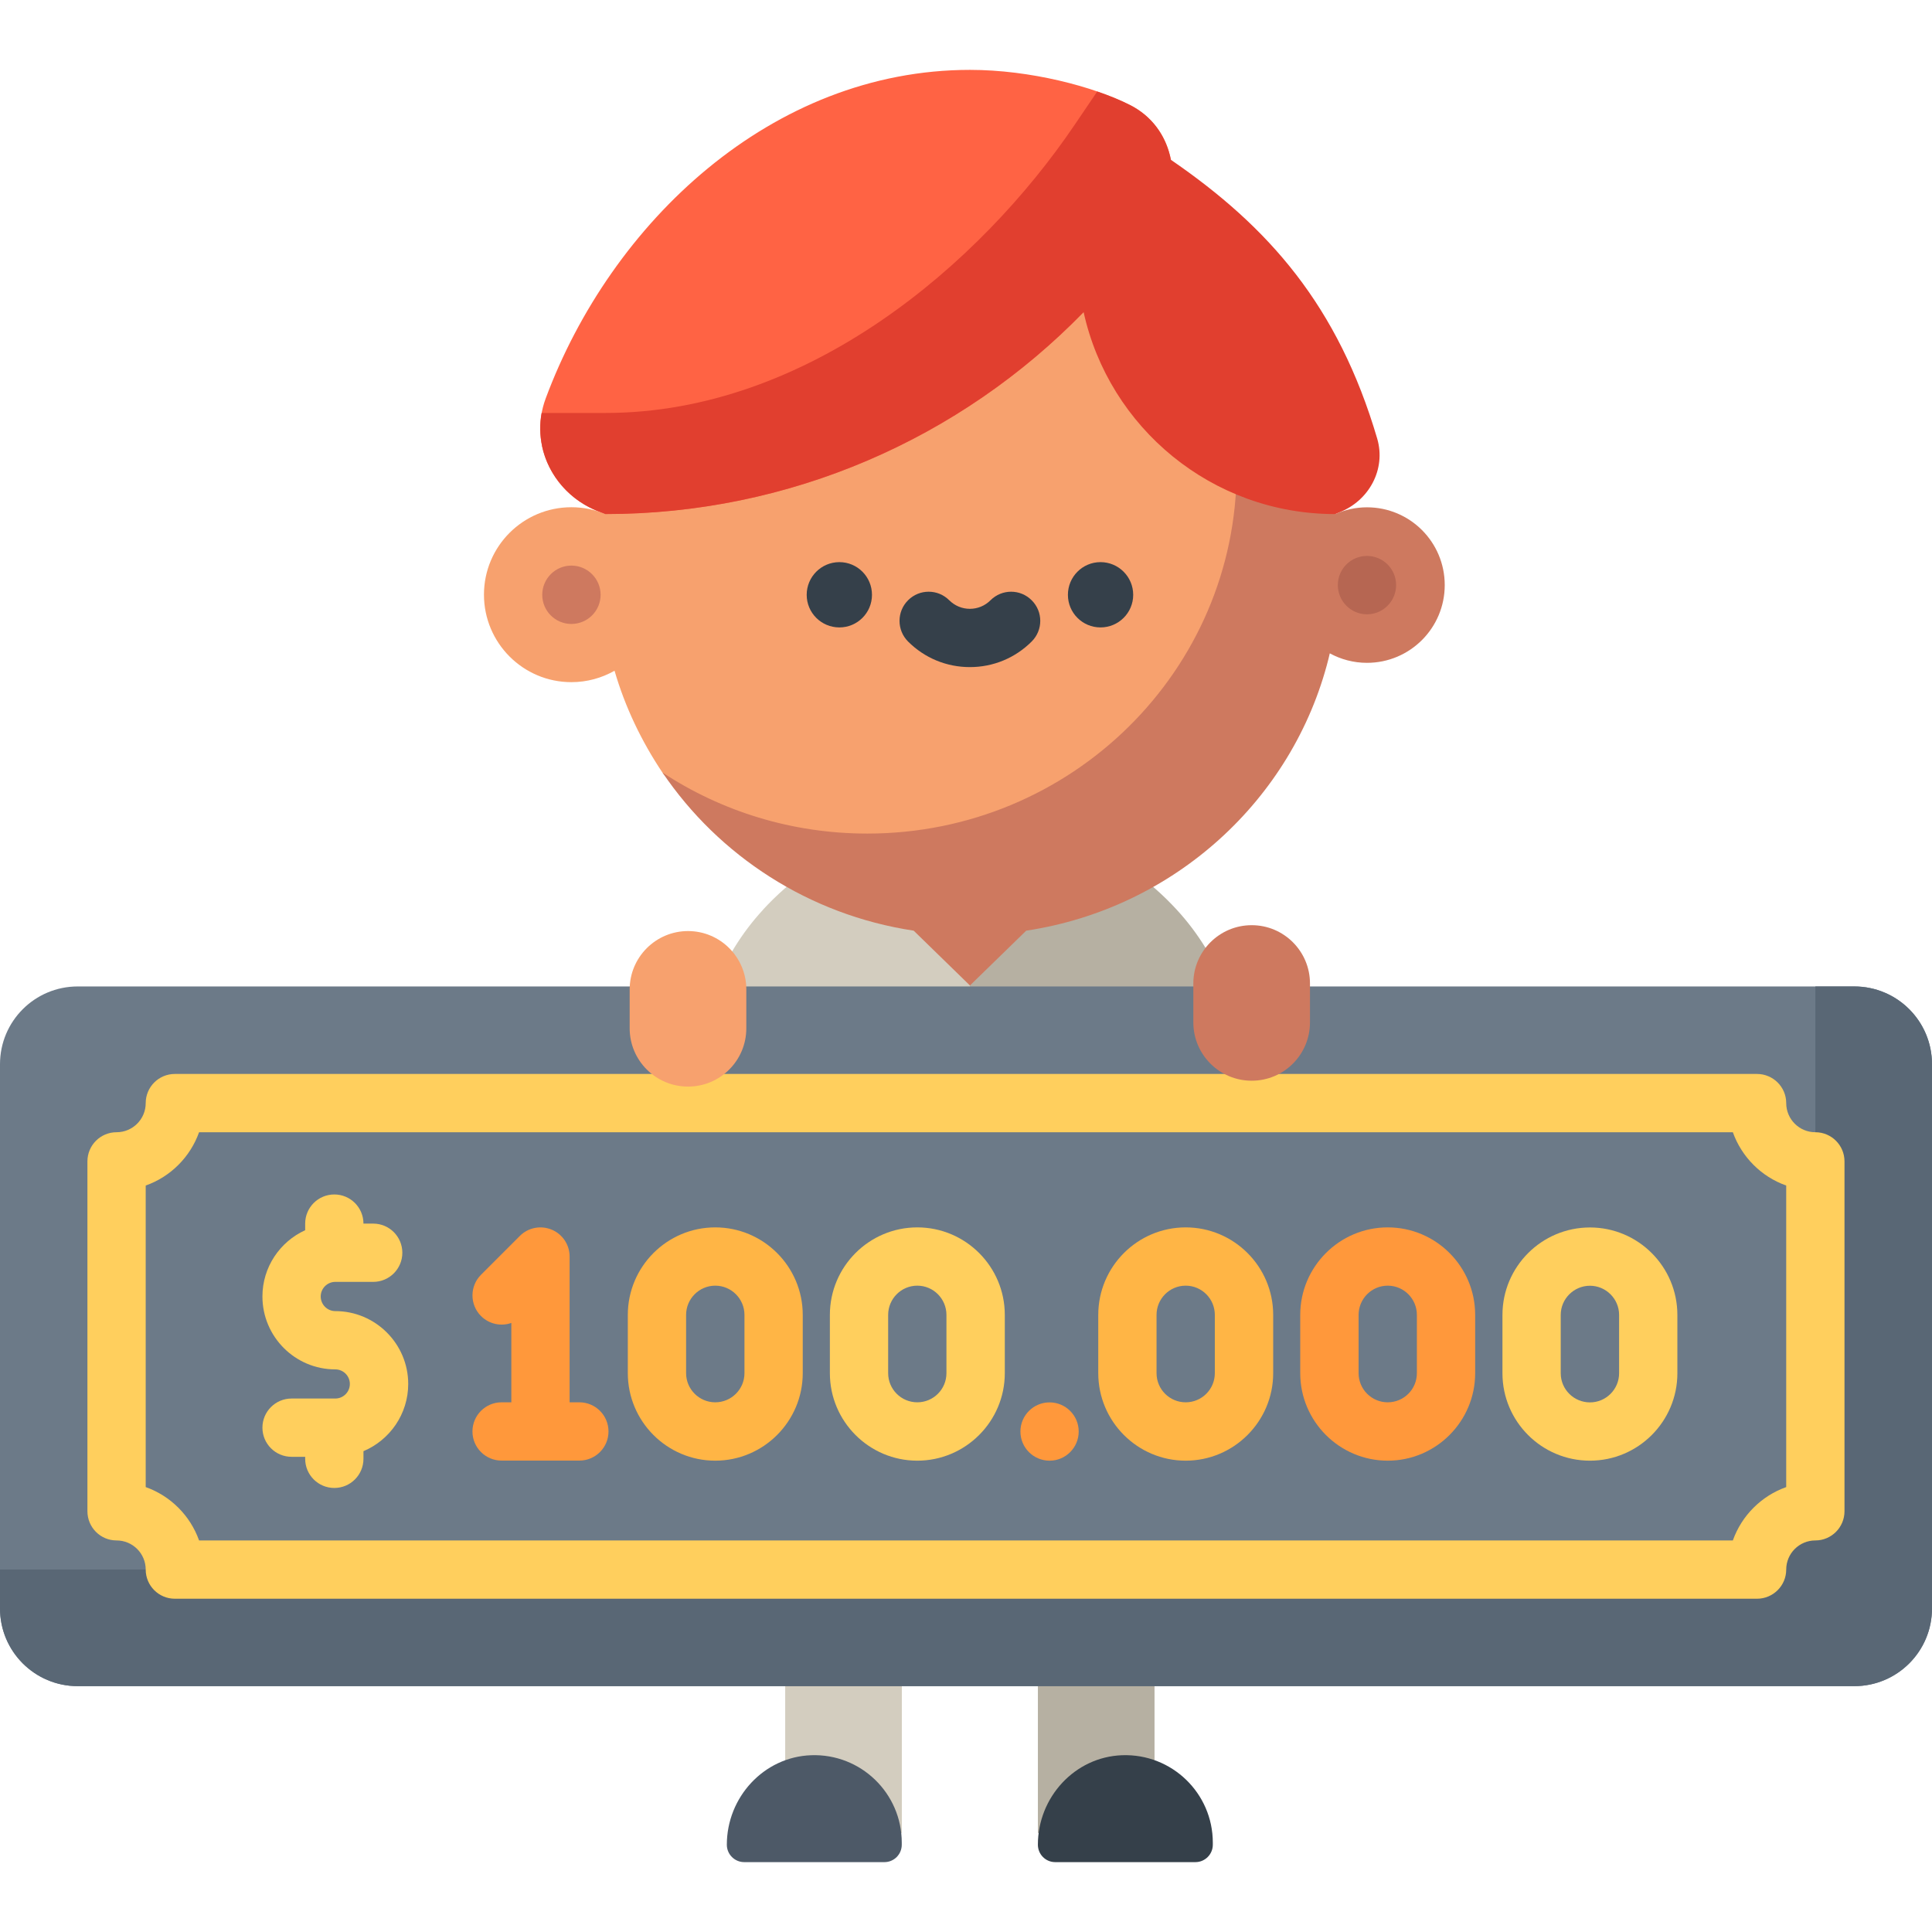 <svg width="24" height="24" viewBox="0 0 24 24" fill="none" xmlns="http://www.w3.org/2000/svg">
<g clip-path="url(#clip0_4416_5248)">
<path d="M14.618 11.301C14.618 11.301 14.618 11.301 14.618 11.301C15.158 11.888 15.429 12.64 15.429 13.414V14.44H14.342V22.77H12.893V18.786C12.893 18.319 12.515 17.941 12.048 17.941C12.048 17.848 10.6 14.21 10.6 14.21C10.6 14.21 12.048 10.269 12.048 10.166C13.005 10.167 13.943 10.567 14.618 11.301Z" fill="#B6B0A2"/>
<path d="M9.478 11.301C9.478 11.301 9.479 11.301 9.479 11.301C8.938 11.888 8.668 12.64 8.668 13.414V14.44H9.754V22.77H11.203V18.786C11.203 18.319 11.582 17.941 12.048 17.941C12.048 17.749 12.048 10.367 12.048 10.166C11.091 10.167 10.154 10.567 9.478 11.301Z" fill="#D3CDBF"/>
<path d="M14.347 2.729C13.671 2.248 12.886 1.956 12.049 1.956C9.765 1.956 7.871 4.127 7.519 6.385C7.39 6.331 7.247 6.301 7.098 6.301C6.498 6.301 6.012 6.787 6.012 7.387C6.012 7.987 6.498 8.474 7.098 8.474C7.293 8.474 7.476 8.422 7.634 8.332C7.766 8.786 7.97 9.21 8.229 9.597C8.356 9.787 9.084 10.357 10.122 10.574L12.595 11.091L14.815 8.915C16.616 7.148 16.407 4.195 14.347 2.729Z" fill="#F7A16E"/>
<path d="M16.981 6.302C16.84 6.302 16.707 6.333 16.586 6.387C16.581 6.351 16.575 6.314 16.569 6.278C16.326 4.845 15.531 3.54 14.348 2.729C15.022 3.658 15.362 4.72 15.362 5.831C15.362 8.33 13.308 10.355 10.774 10.355C9.833 10.355 8.958 10.076 8.23 9.597C8.93 10.631 10.05 11.365 11.35 11.561L12.049 12.242L12.748 11.561C14.581 11.285 16.059 9.939 16.502 8.188C16.508 8.164 16.514 8.14 16.519 8.116C16.657 8.191 16.814 8.234 16.981 8.234C17.515 8.234 17.947 7.801 17.947 7.268C17.947 6.734 17.515 6.302 16.981 6.302Z" fill="#CE795F"/>
<path d="M10.427 7.794C10.651 7.794 10.832 7.613 10.832 7.389C10.832 7.165 10.651 6.983 10.427 6.983C10.203 6.983 10.021 7.165 10.021 7.389C10.021 7.613 10.203 7.794 10.427 7.794Z" fill="#35404A"/>
<path d="M13.671 7.794C13.895 7.794 14.077 7.613 14.077 7.389C14.077 7.165 13.895 6.983 13.671 6.983C13.447 6.983 13.266 7.165 13.266 7.389C13.266 7.613 13.447 7.794 13.671 7.794Z" fill="#35404A"/>
<path d="M7.098 7.751C7.298 7.751 7.461 7.589 7.461 7.389C7.461 7.189 7.298 7.026 7.098 7.026C6.898 7.026 6.736 7.189 6.736 7.389C6.736 7.589 6.898 7.751 7.098 7.751Z" fill="#CE795F"/>
<path d="M16.981 7.631C17.181 7.631 17.343 7.468 17.343 7.268C17.343 7.068 17.181 6.906 16.981 6.906C16.781 6.906 16.619 7.068 16.619 7.268C16.619 7.468 16.781 7.631 16.981 7.631Z" fill="#B66652"/>
<path d="M12.048 8.287C11.758 8.287 11.485 8.174 11.28 7.969C11.139 7.827 11.139 7.598 11.28 7.457C11.421 7.315 11.651 7.315 11.792 7.457C11.861 7.525 11.951 7.563 12.048 7.563C12.145 7.563 12.236 7.525 12.304 7.457C12.446 7.315 12.675 7.315 12.816 7.457C12.958 7.598 12.958 7.827 12.816 7.969C12.611 8.174 12.338 8.287 12.048 8.287Z" fill="#35404A"/>
<path d="M10.076 21.804C9.487 21.825 9.029 22.327 9.029 22.916C9.029 23.035 9.126 23.132 9.245 23.132H10.987C11.106 23.132 11.202 23.035 11.202 22.916V22.89C11.202 22.277 10.694 21.782 10.076 21.804Z" fill="#4D5967"/>
<path d="M13.939 21.804C13.351 21.825 12.893 22.327 12.893 22.916C12.893 23.035 12.989 23.132 13.108 23.132H14.85C14.969 23.132 15.066 23.035 15.066 22.916V22.89C15.066 22.277 14.558 21.782 13.939 21.804Z" fill="#35404A"/>
<path d="M12.05 0.868C9.586 0.868 7.59 2.766 6.779 4.949C6.563 5.53 6.881 6.156 7.465 6.364C7.483 6.37 7.502 6.378 7.52 6.385C10.378 6.385 12.898 4.939 14.389 2.739C14.719 2.252 14.567 1.572 14.042 1.306C13.582 1.074 12.796 0.868 12.05 0.868Z" fill="#FF6344"/>
<path d="M17.108 5.448C16.622 3.797 15.762 2.82 14.545 1.985C14.485 1.688 14.313 1.44 14.018 1.296C13.906 1.24 13.775 1.186 13.63 1.137L13.348 1.553C12.177 3.282 10.03 5.13 7.52 5.13H6.728C6.703 5.269 6.706 5.408 6.734 5.541H6.733C6.81 5.906 7.08 6.228 7.464 6.364C7.483 6.371 7.501 6.378 7.52 6.386C9.81 6.386 11.931 5.449 13.461 3.877C13.777 5.312 15.055 6.386 16.585 6.386C16.585 6.386 16.585 6.386 16.585 6.387C16.602 6.38 16.618 6.373 16.634 6.366C17.006 6.223 17.22 5.83 17.108 5.448Z" fill="#E13F2F"/>
<path d="M23.034 20.946H0.966C0.432 20.946 0 20.514 0 19.98V13.22C0 12.686 0.432 12.254 0.966 12.254H23.034C23.568 12.254 24 12.686 24 13.22V19.98C24 20.514 23.568 20.946 23.034 20.946Z" fill="#6C7A88"/>
<path d="M23.034 12.254H22.551V18.049C22.551 18.849 21.903 19.497 21.103 19.497H0V19.98C0 20.514 0.432 20.946 0.966 20.946H23.034C23.568 20.946 24 20.514 24 19.98V13.22C24 12.686 23.568 12.254 23.034 12.254Z" fill="#596775"/>
<path d="M21.826 19.86H2.172C1.972 19.86 1.81 19.698 1.81 19.498C1.81 19.298 1.648 19.136 1.448 19.136C1.248 19.136 1.086 18.974 1.086 18.773V14.427C1.086 14.227 1.248 14.065 1.448 14.065C1.648 14.065 1.81 13.903 1.81 13.703C1.81 13.503 1.972 13.341 2.172 13.341H21.826C22.026 13.341 22.189 13.503 22.189 13.703C22.189 13.903 22.351 14.065 22.551 14.065C22.751 14.065 22.913 14.227 22.913 14.427V18.773C22.913 18.973 22.751 19.136 22.551 19.136C22.351 19.136 22.189 19.298 22.189 19.498C22.189 19.698 22.026 19.86 21.826 19.86ZM2.473 19.136H21.526C21.636 18.827 21.88 18.583 22.189 18.473V14.727C21.88 14.618 21.636 14.373 21.526 14.065H2.473C2.363 14.373 2.119 14.618 1.81 14.727V18.473C2.119 18.583 2.363 18.827 2.473 19.136Z" fill="#FFCF5D"/>
<path d="M7.197 17.42H7.076V15.609C7.076 15.463 6.988 15.331 6.853 15.275C6.717 15.219 6.562 15.249 6.458 15.353L5.975 15.836C5.834 15.977 5.834 16.207 5.975 16.348C6.077 16.45 6.225 16.479 6.352 16.434V17.42H6.231C6.031 17.42 5.869 17.582 5.869 17.782C5.869 17.982 6.031 18.144 6.231 18.144H7.197C7.397 18.144 7.559 17.982 7.559 17.782C7.559 17.582 7.397 17.42 7.197 17.42Z" fill="#FF983B"/>
<path d="M8.885 15.247C8.286 15.247 7.799 15.735 7.799 16.334V17.058C7.799 17.657 8.286 18.145 8.885 18.145C9.484 18.145 9.972 17.657 9.972 17.058V16.334C9.972 15.734 9.484 15.247 8.885 15.247ZM9.248 17.058C9.248 17.258 9.085 17.42 8.885 17.42C8.686 17.42 8.523 17.258 8.523 17.058V16.334C8.523 16.134 8.686 15.971 8.885 15.971C9.085 15.971 9.248 16.134 9.248 16.334V17.058Z" fill="#FFB545"/>
<path d="M11.395 15.247C10.796 15.247 10.309 15.735 10.309 16.334V17.058C10.309 17.657 10.796 18.145 11.395 18.145C11.994 18.145 12.482 17.657 12.482 17.058V16.334C12.482 15.734 11.994 15.247 11.395 15.247ZM11.757 17.058C11.757 17.258 11.595 17.42 11.395 17.42C11.195 17.42 11.033 17.258 11.033 17.058V16.334C11.033 16.134 11.195 15.971 11.395 15.971C11.595 15.971 11.757 16.134 11.757 16.334V17.058Z" fill="#FFCF5D"/>
<path d="M14.729 15.247C14.13 15.247 13.643 15.735 13.643 16.334V17.058C13.643 17.657 14.13 18.145 14.729 18.145C15.328 18.145 15.816 17.657 15.816 17.058V16.334C15.816 15.734 15.328 15.247 14.729 15.247ZM15.091 17.058C15.091 17.258 14.929 17.42 14.729 17.42C14.529 17.42 14.367 17.258 14.367 17.058V16.334C14.367 16.134 14.529 15.971 14.729 15.971C14.929 15.971 15.091 16.134 15.091 16.334V17.058Z" fill="#FFB545"/>
<path d="M17.239 15.247C16.64 15.247 16.152 15.735 16.152 16.334V17.058C16.152 17.657 16.64 18.145 17.239 18.145C17.838 18.145 18.325 17.657 18.325 17.058V16.334C18.325 15.734 17.838 15.247 17.239 15.247ZM17.601 17.058C17.601 17.258 17.439 17.42 17.239 17.42C17.039 17.42 16.877 17.258 16.877 17.058V16.334C16.877 16.134 17.039 15.971 17.239 15.971C17.439 15.971 17.601 16.134 17.601 16.334V17.058Z" fill="#FF983B"/>
<path d="M19.751 15.248C19.151 15.248 18.664 15.736 18.664 16.335V17.059C18.664 17.658 19.151 18.145 19.751 18.145C20.35 18.145 20.837 17.658 20.837 17.059V16.335C20.837 15.735 20.35 15.248 19.751 15.248ZM20.113 17.059C20.113 17.259 19.95 17.421 19.751 17.421C19.551 17.421 19.388 17.259 19.388 17.059V16.334C19.388 16.135 19.551 15.972 19.751 15.972C19.95 15.972 20.113 16.135 20.113 16.334V17.059Z" fill="#FFCF5D"/>
<path d="M4.165 16.287C4.065 16.287 3.984 16.205 3.984 16.105C3.984 16.006 4.065 15.924 4.165 15.924H4.636C4.836 15.924 4.998 15.762 4.998 15.562C4.998 15.362 4.836 15.2 4.636 15.2H4.515C4.515 15 4.353 14.838 4.153 14.838C3.953 14.838 3.791 15 3.791 15.2V15.282C3.478 15.425 3.26 15.74 3.26 16.105C3.26 16.605 3.666 17.011 4.165 17.011C4.265 17.011 4.346 17.092 4.346 17.192C4.346 17.292 4.265 17.373 4.165 17.373H3.622C3.422 17.373 3.26 17.535 3.26 17.735C3.26 17.935 3.422 18.097 3.622 18.097H3.791V18.122C3.791 18.322 3.953 18.484 4.153 18.484C4.353 18.484 4.515 18.322 4.515 18.122V18.027C4.841 17.89 5.071 17.567 5.071 17.192C5.071 16.693 4.664 16.287 4.165 16.287Z" fill="#FFCF5D"/>
<path d="M13.038 18.145C13.238 18.145 13.4 17.983 13.4 17.783C13.4 17.583 13.238 17.421 13.038 17.421C12.838 17.421 12.676 17.583 12.676 17.783C12.676 17.983 12.838 18.145 13.038 18.145Z" fill="#FF983B"/>
<path d="M8.547 11.566C8.147 11.566 7.822 11.891 7.822 12.291V12.774C7.822 13.174 8.147 13.498 8.547 13.498C8.947 13.498 9.271 13.174 9.271 12.774V12.291C9.271 11.891 8.947 11.566 8.547 11.566Z" fill="#F7A16E"/>
<path d="M15.549 11.493C15.149 11.493 14.824 11.818 14.824 12.217V12.7C14.824 13.101 15.149 13.425 15.549 13.425C15.949 13.425 16.273 13.101 16.273 12.7V12.217C16.273 11.818 15.949 11.493 15.549 11.493Z" fill="#CE795F"/>
</g>
<defs>
<clipPath id="clip0_4416_5248">
<rect width="24" height="24" fill="white"/>
</clipPath>
</defs>
</svg>
